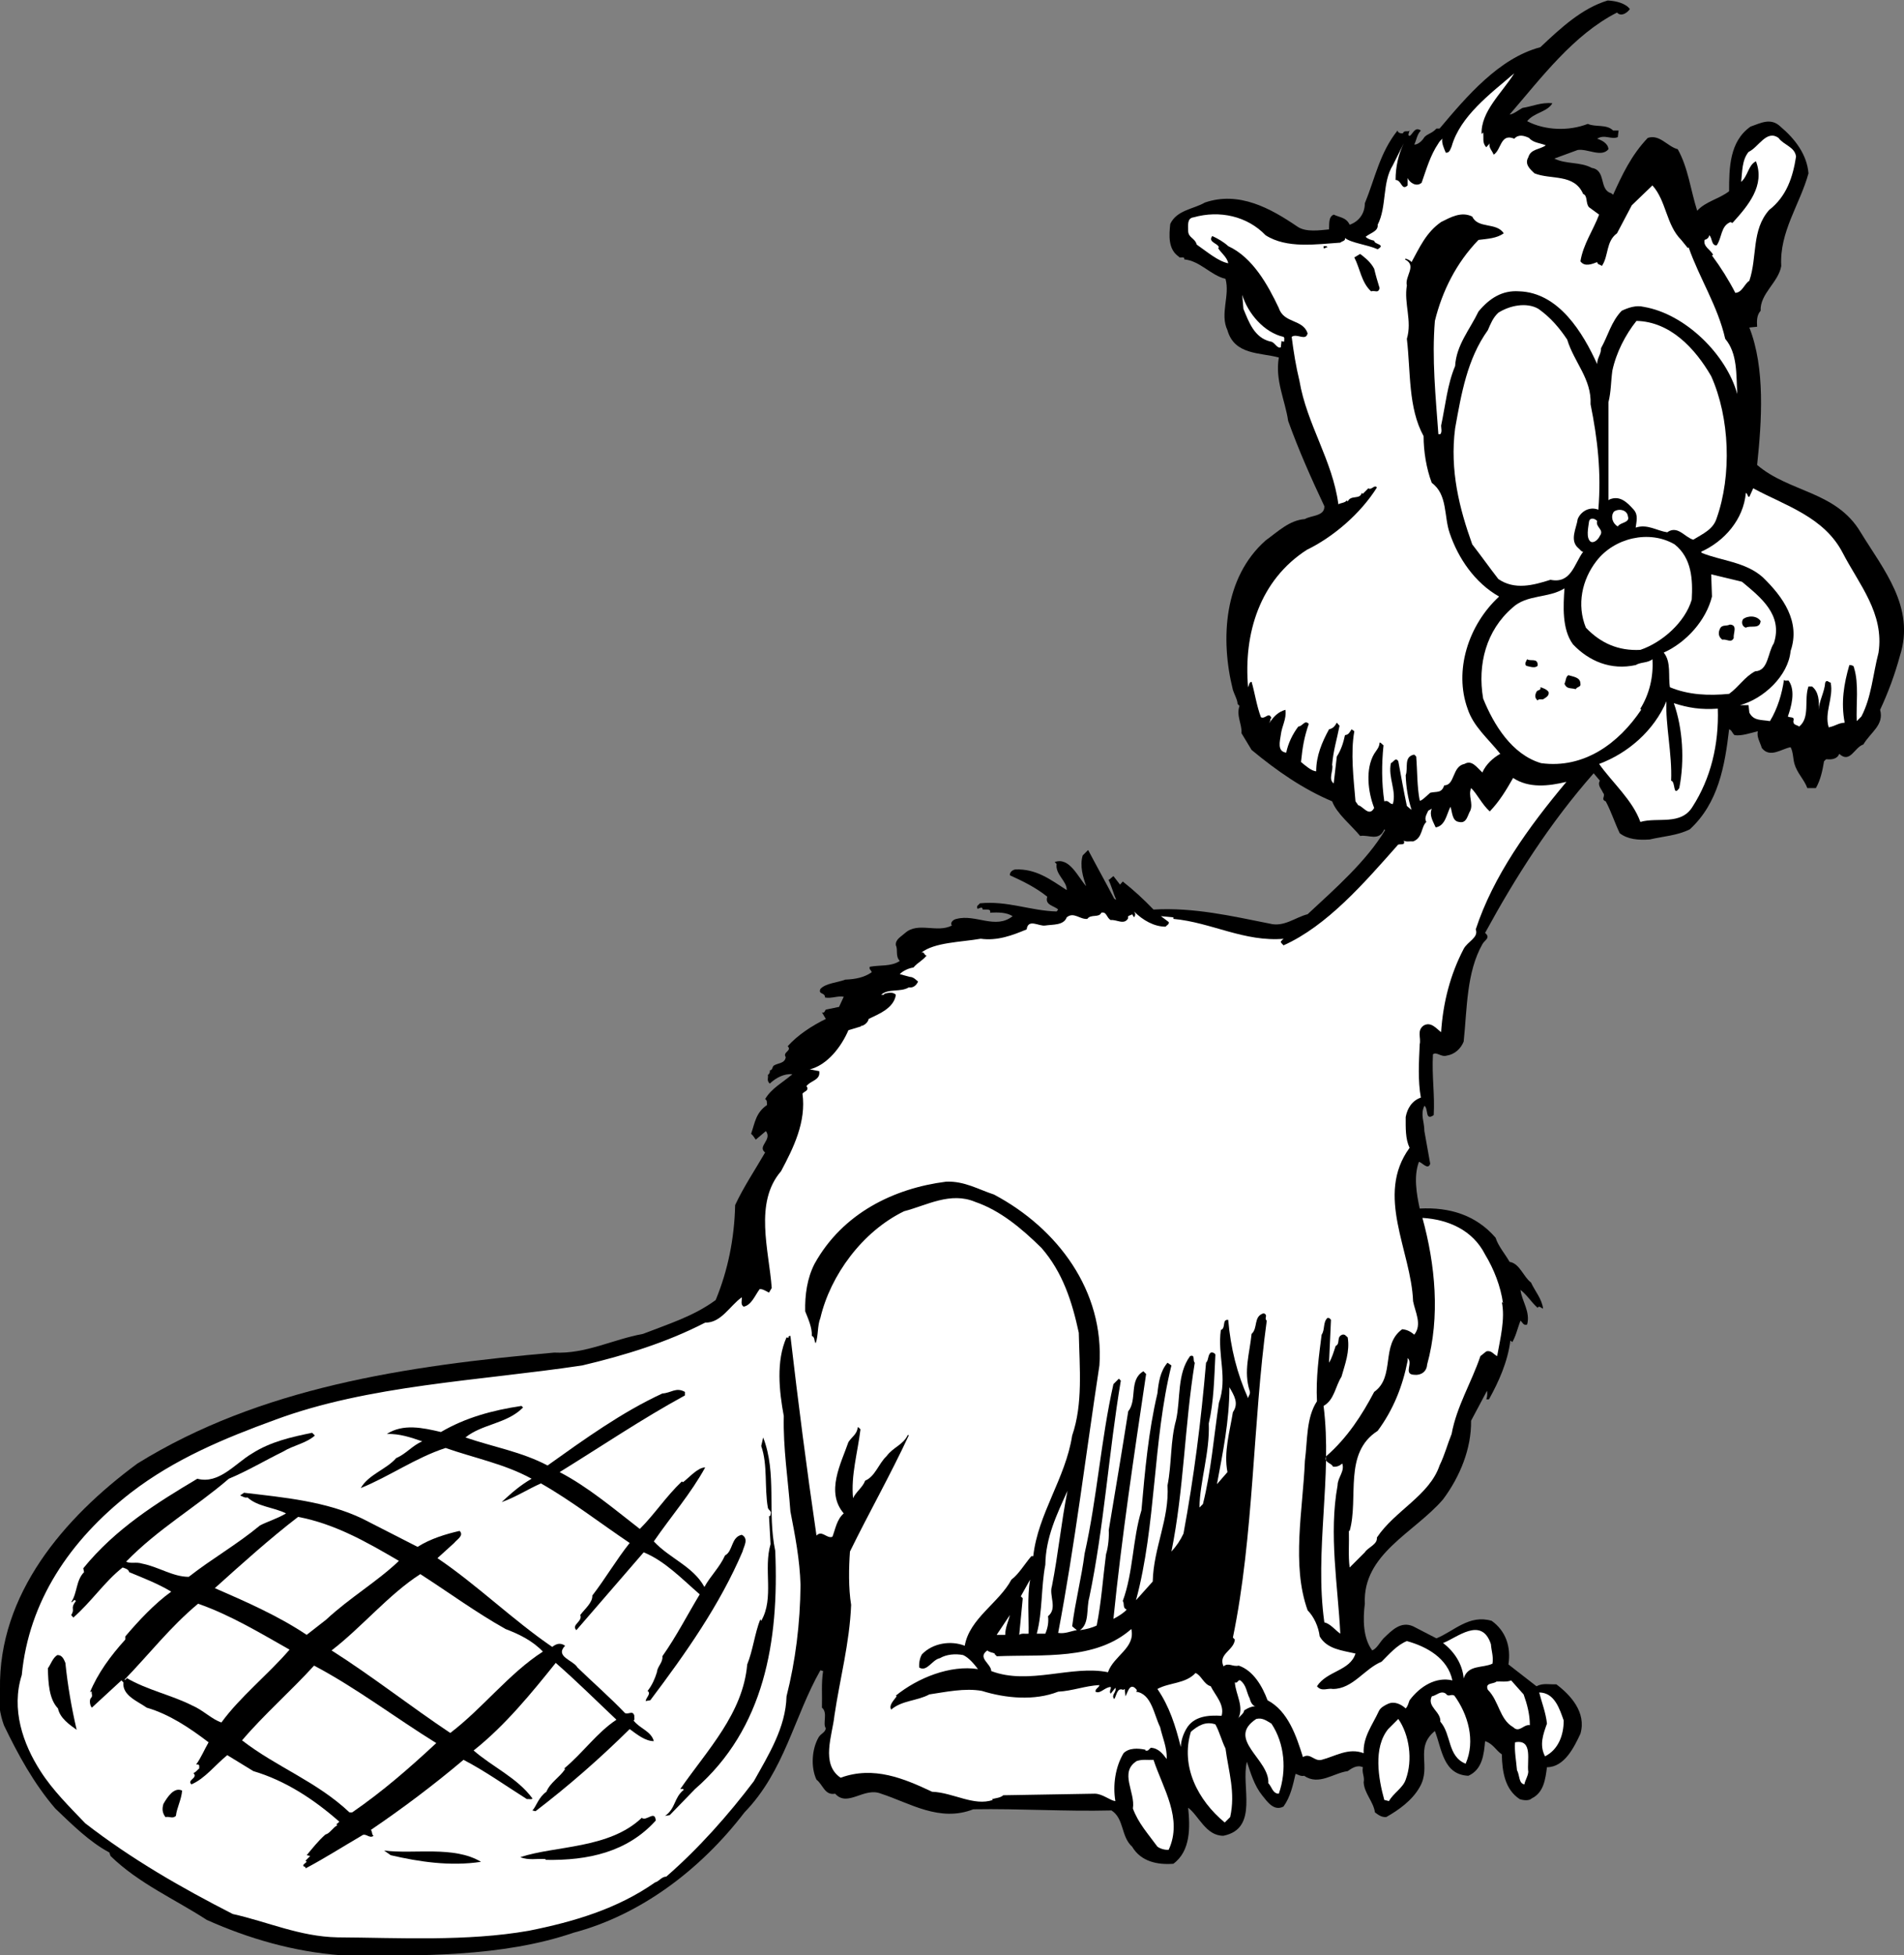 <?xml version="1.0" encoding="UTF-8" standalone="no"?>
<svg
   xmlns:dc="http://purl.org/dc/elements/1.1/"
   xmlns:cc="http://creativecommons.org/ns#"
   xmlns:rdf="http://www.w3.org/1999/02/22-rdf-syntax-ns#"
   xmlns:svg="http://www.w3.org/2000/svg"
   xmlns="http://www.w3.org/2000/svg"
   viewBox="0 0 652.16 669.467"
   height="669.467"
   width="652.16"
   xml:space="preserve"
   id="svg2"
   version="1.1"><rect x="0" y="0" width="652.16" height="669.467" fill="#808080" stroke="none"/><defs
     id="defs6" /><g
     transform="matrix(1.333,0,0,-1.333,0,669.467)"
     id="g10"><g
       transform="scale(0.1)"
       id="g12"><path
         id="path14"
         style="fill:#000000;fill-opacity:1;fill-rule:nonzero;stroke:none"
         d="m 4188,4999 c -6,-9 -22,-21 -33,-9 -112,-57 -194,-167 -276,-262 10,1 22,11 33,17 26,4 48,15 77,12 -14,-23 -46,-23 -65,-46 46,-24 107,-26 156,-7 20,-9 48,0 65,-17 h 14 l -2,-17 c -17,-7 -34,8 -53,-4 12,-4 28,-12 29,-27 -18,-22 -54,2 -79,-2 -20,-7 -40,-15 -60,-22 29,-15 67,-8 96,-24 38,-6 18,-56 50,-65 l 5,-4 c 23,51 47,102 89,146 31,10 50,-22 77,-29 27,-48 33,-105 50,-158 22,24 56,30 82,50 0,60 1,128 55,166 26,9 52,24 77,0 38,-32 68,-72 72,-120 -22,-80 -75,-150 -70,-238 -7,-42 -55,-71 -53,-115 -10,-11 -10,-26 -9,-41 l -20,-2 c 41,-104 32,-240 20,-353 83,-71 203,-67 266,-173 58,-95 141,-192 101,-317 -13,-48 -30,-94 -51,-139 11,-39 -25,-58 -43,-89 -23,-7 -34,-50 -62,-24 -5,-14 -21,-15 -31,-14 -4,1 -5,-3 -8,-5 -4,-24 -9,-48 -21,-69 h -22 c -8,22 -26,38 -33,62 -4,14 -3,30 -10,43 -23,-4 -53,-29 -74,-2 -4,14 -14,29 -10,43 -17,-4 -43,-13 -60,-10 -6,5 -7,13 -14,15 -11,-95 -28,-190 -101,-257 -32,-16 -69,-18 -103,-26 -29,-2 -56,0 -77,16 -13,27 -22,56 -36,82 -14,5 1,14 -7,22 -4,10 -15,19 -8,31 l -16,19 c -112,-127 -201,-267 -279,-410 15,-13 -1,-18 -7,-29 -41,-73 -39,-164 -48,-250 -7,-18 -23,-33 -43,-36 -15,-5 -27,11 -36,3 -3,-57 5,-103 2,-156 -23,-16 -13,17 -24,24 -11,-23 0,-40 0,-65 l 15,-84 c -6,-17 -20,3 -29,5 -14,-37 -6,-83 2,-120 77,4 145,-17 195,-75 7,-22 24,-41 36,-62 26,-4 35,-38 55,-53 10,-22 28,-42 31,-67 -5,1 -10,9 -14,2 -16,14 -27,33 -44,46 3,-28 26,-56 17,-89 -10,-3 -11,5 -17,10 -8,-20 -12,-42 -24,-60 0,2 2,3 3,5 l -5,4 c -7,-55 -30,-106 -55,-151 h -7 c 3,6 3,17 2,22 l -41,-77 c 1,-71 -28,-143 -72,-202 -74,-86 -207,-140 -201,-268.004 -5,-38.996 -5,-87.996 19,-120 12,5 19,20 29,31.004 21,20 44,45 76,31 l 60,-31 c 46,18.996 84,61.996 142,45 36,-26.004 50,-66.004 43,-112.004 l 72,-56 c 17,9.004 34,4.004 51,5 C 4035,669 4077,624 4061,569 c -16,-34 -41,-86.004 -86,-86.004 -4,-30 -8,-65 -39,-80 -7,-7 -22,-5 -31,-2 -38,25 -45,70 -46,115 -16,11 -22,27 -43,34.004 -3,-34.004 -7,-73.004 -43,-89.004 -65,3.004 -68,69.004 -86,115 -53,-43 -8,-90.996 -39,-144 -19,-34 -54,-59 -86,-76.996 -12,-1 -21,5.996 -29,11.996 C 3529,395 3506,415 3504,444 c 3,15 -5,23.996 -2,38.996 -15,7.004 -29,-2.996 -39,-10 -37,-5 -74,-37.996 -112,-12 -9,-1.996 -15,3.004 -22,5 -7,-30 -13,-59 -31,-84 -25,-12.996 -42,13.004 -55,29 -20,25 -29,56 -39,86 -16,-61.996 32,-171 -60,-190 -45,-1 -64,52.004 -91,72.004 5,-49 7,-111.004 -38,-144 -40,-3.004 -83,5 -106,44 -29,26 -20,71.996 -53,92.996 -120,-2.996 -235,5 -355,3.004 -87,-34.004 -163,15.996 -237,40 -44,17.996 -86,-36 -118,0 -27,-5 -31,22.996 -48,35.996 -15,32 -12,78.004 5,108.004 6,11 17,11.996 19,23.996 -9,12.004 6,40 -10,53 1,34.004 -2,61 3,94.004 l -7,1.996 c -68,-120 -92,-259 -195,-365 -114,-149 -269,-264 -439,-309 C 1290,-5 1076,-2.004 876,0 755,9 638,42.996 531,90.996 447.996,145 357,184 284,255 l -3,9 c -51,26.996 -96,71.996 -139,112.996 -55,64 -96,139 -132,214 C 0,619 -6,651.996 0,684 -4,926.996 162.996,1123 352.996,1263 668,1458 1041,1514 1424,1548 c 81,-4 151,34 228,48 64,25 130,45 187,87 31,75 48,157 50,244 22,47 51,90 77,135 -21,16 19,32 2,55 l -26,-22 c -4,5 -6,10 -12,15 10,29 12,54 41,74 -1,6 1,12 -5,15 16,28 46,43 70,64 -21,2 -42,-9 -58,-24 -9,8 -3,15 -5,22 4,3 6,7 5,12 7,0 6,8 10,12 10,7 29,5 31,22 -9,13 17,16 5,28 26,29 63,53 98,70 l -10,17 c 7,-3 7,4 10,7 l 34,7 12,26 c -15,3 -31,-5 -48,-2 0,14 -18,7 -12,22 14,15 43,16 64,24 25,1 48,5 68,19 -1,5 -8,8 -5,14 26,5 55,0 77,15 -12,13 -4,28 -10,40 -2,15 13,22 24,32 33,29 82,-1 120,19 -6,7 4,16 12,17 49,13 100,-28 144,7 -16,10 -37,10 -58,9 3,9 -7,8 -12,8 h -7 c -1,14 -17,-8 -14,9 l 7,7 c 71,7 129,-19 197,-21 l 4,5 c -10,10 -35,11 -28,33 -30,24 -63,40 -96,55 -1,8 7,14 14,15 54,2 90,-26 132,-53 1,23 -30,40 -26,67 l -5,5 c 38,14 60,-39 81,-62 -8,23 -17,52 -9,79 l 14,14 c 21,-40 45,-83 67,-125 2,-1 3,-3 5,-2 -7,14 -12,36 -21,53 l 2,-3 12,10 17,-22 7,8 c 28,-22 54,-46 79,-72 104,6 202,-17 298,-36 37,-10 66,16 98,24 71,66 151,136 199,216 l -2,2 c -14,-32 -40,-13 -62,-17 -23,28 -60,57 -72,89 -74,31 -142,78 -207,132 l -26,43 c 2,22 -14,45 -5,70 l -5,5 c 0,10 -8,24 -12,36 -33,132 -23,289 84,384 32,23 61,52 101,55 17,10 51,7 50,33 -34,72 -66,144 -93,219 -8,54 -34,104 -24,163 -48,13 -114,6 -132,70 -20,42 7,89 -5,132 -38,9 -65,46 -106,50 1,10 -11,1 -14,7 -28,19 -25,55 -22,84 17,36 60,38 89,55 88,30 169,-15 238,-62 22,-15 58,-9 81,-7 1,14 -2,32 12,38 17,-8 32,-7 41,-26 23,8 39,28 39,55 27,66 38,129 84,187 1,-6 8,-8 14,-7 3,9 13,2 17,7 -1,-4 -3,-7 -3,-12 l 3,-2 c 9,5 13,25 29,14 -10,-10 -11,-24 -17,-36 9,-1 21,10 26,19 10,10 19,9 31,22 h 8 c 70,83 153,181 259,209 53,50 107,100 173,120 21,-1 46,-7 57,-22" /><path
         id="path16"
         style="fill:#ffffff;fill-opacity:1;fill-rule:nonzero;stroke:none"
         d="m 3807,4678 4,4 c 2,-14 -3,-26 8,-38 l 9,10 c -4,-10 7,-20 10,-29 20,12 17,56 53,41 11,12 25,8 38,2 11,-13 29,-13 43,-19 -15,-11 -39,-9 -45,-31 -10,-17 4,-30 16,-41 42,-17 102,0 125,-53 12,-4 6,-24 15,-34 l 26,-19 c -15,-40 -41,-76 -48,-120 11,-15 30,-7 43,-2 2,-8 7,-5 12,-10 18,26 10,63 39,84 l 38,72 53,51 c 36,-40 35,-101 74,-140 l 17,-21 2,2 c 28,-80 75,-151 94,-235 32,-38 28,-91 31,-142 -28,102 -134,206 -240,224 -20,5 -40,-2 -57,-10 -27,-28 -35,-64 -53,-96 0,-17 -10,-24 -10,-41 -36,79 -98,184 -201,187 -43,3 -76,-18 -104,-52 -22,-46 -57,-86 -60,-140 -20,-47 -25,-102 -36,-153 0,-7 3,-16 -2,-22 h -5 c -7,96 -17,195 -9,291 19,77 55,149 112,208 24,3 47,4 65,17 -19,29 -66,11 -81,43 -28,14 -56,-2 -80,-14 -39,-27 -56,-67 -76,-103 -4,5 -10,7 -15,9 l -2,-2 c 32,-16 -1,-43 5,-67 -8,-46 14,-91 0,-137 10,-85 3,-177 43,-250 0,-39 7,-83 21,-120 41,-30 31,-86 46,-129 22,-65 65,-128 127,-163 -80,-74 -116,-191 -81,-288 15,-46 52,-76 84,-116 -18,-10 -37,-27 -46,-48 -15,14 -27,33 -46,22 -32,-6 -24,-55 -52,-55 -7,-21 -19,-15 -36,-19 -8,-7 -17,-16 -24,-20 h -3 c -7,36 -6,76 -9,113 l -5,5 c -28,-5 -15,-35 -22,-53 1,-31 6,-60 15,-89 l -12,10 c -8,38 -15,77 -22,115 -7,11 -12,-2 -19,-5 -8,-36 15,-71 5,-105 -10,0 -10,11 -22,7 -7,48 -7,95 -2,144 -4,2 -6,7 -10,7 -1,-13 -7,-18 -14,-29 -23,-39 -16,-98 0,-139 -13,-24 -28,4 -41,7 l -7,10 c -5,59 -13,125 -3,180 l -7,5 c -5,-7 -7,-14 -17,-15 -4,-19 -10,-38 -21,-55 l -8,-69 c -15,11 0,33 -4,48 3,37 12,64 19,100 l -7,8 c -5,-9 -10,-15 -20,-17 -18,-33 -33,-68 -33,-108 -12,1 -27,14 -39,24 4,39 8,63 20,98 -11,11 -15,-6 -27,-7 -15,-20 -26,-43 -31,-67 -24,3 -16,30 -14,45 3,25 15,40 12,65 -18,-5 -29,-16 -41,-33 -3,-3 4,5 2,9 l 3,3 c -7,17 -16,-4 -27,2 -11,29 -16,64 -24,91 -7,-1 -6,-9 -9,-14 -12,138 30,275 151,353 68,33 138,93 180,160 -6,9 -14,-8 -22,-2 l -14,-14 -3,2 c -5,-18 -28,-4 -36,-22 l -2,3 c -6,-7 -15,-6 -22,-10 -15,113 -81,205 -100,317 -9,37 -15,74 -20,113 14,10 36,-12 41,9 -12,37 -61,25 -74,65 -28,59 -67,130 -130,159 -12,11 -26,19 -41,26 -12,-16 14,-18 17,-29 l -2,-2 c 7,-12 23,-23 26,-39 -26,5 -55,30 -81,48 -5,18 -22,17 -22,36 0,14 -3,32 14,34 67,19 138,3 185,-46 55,-35 130,-23 192,-19 4,4 14,4 12,12 16,-13 57,-17 84,-29 22,13 -9,12 -9,22 -8,2 -16,4 -22,10 12,10 33,14 31,31 24,47 11,108 39,153 l 28,56 c -14,-29 -21,-60 -21,-94 16,0 15,-29 31,-14 v 19 c 5,-12 23,-24 36,-12 12,34 22,70 43,101 2,4 6,8 10,12 -2,-11 4,-24 9,-36 10,-1 12,10 15,16 22,78 99,135 161,188 -32,-51 -86,-98 -84,-156" /><path
         id="path18"
         style="fill:#ffffff;fill-opacity:1;fill-rule:nonzero;stroke:none"
         d="m 4615,4620 c -8,-52 -24,-102 -69,-137 -46,-52 -30,-120 -51,-182 -13,-8 -18,-30 -36,-31 -17,33 -37,65 -60,96 l 3,2 c -7,13 -26,21 -22,38 7,2 11,6 12,12 8,-6 5,-27 19,-26 14,19 10,50 36,60 2,-1 3,-3 5,-2 40,44 84,96 60,158 -20,-10 -20,-37 -38,-53 3,27 2,56 19,77 26,12 46,58 77,36 14,-19 42,-23 45,-48" /><path
         id="path20"
         style="fill:#000000;fill-opacity:1;fill-rule:nonzero;stroke:none"
         d="m 3411,4387 c -4,1 -6,-4 -10,-2 v 5 c 3,-1 8,2 10,-3" /><path
         id="path22"
         style="fill:#000000;fill-opacity:1;fill-rule:nonzero;stroke:none"
         d="m 3531,4332 c 4,-17 9,-34 14,-50 -4,-14 -11,-5 -22,-8 -25,23 -28,58 -43,87 l 15,9 c 13,-10 27,-21 36,-38" /><path
         id="path24"
         style="fill:#ffffff;fill-opacity:1;fill-rule:nonzero;stroke:none"
         d="m 3298,4157 c 4,-3 1,-8 2,-12 -2,0 -5,-1 -7,2 l -2,-17 c -10,-4 -16,15 -27,15 -41,10 -55,50 -69,84 l -3,36 c 14,-47 56,-97 106,-108" /><path
         id="path26"
         style="fill:#ffffff;fill-opacity:1;fill-rule:nonzero;stroke:none"
         d="m 4027,4150 c 18,-59 63,-101 60,-166 18,-89 28,-175 20,-271 -22,9 -45,-4 -53,-24 -3,-23 -22,-55 2,-75 4,-3 7,-9 12,-9 -23,-31 -31,-83 -84,-72 -44,-14 -92,-27 -134,2 -24,31 -43,58 -67,89 -33,92 -58,190 -44,298 16,89 31,178 84,252 7,16 13,32 27,45 28,18 72,28 103,10 31,-22 54,-49 74,-79" /><path
         id="path28"
         style="fill:#ffffff;fill-opacity:1;fill-rule:nonzero;stroke:none"
         d="m 4397,4056 c 48,-107 53,-255 14,-365 -9,-29 -36,-40 -60,-55 -22,6 -40,38 -67,19 -27,4 -51,22 -81,12 2,17 7,32 -5,46 -17,19 -36,38 -63,26 l -2,-2 v 252 c 7,29 6,51 10,81 10,47 34,93 62,128 87,-2 151,-71 192,-142" /><path
         id="path30"
         style="fill:#ffffff;fill-opacity:1;fill-rule:nonzero;stroke:none"
         d="m 4735,3602 c 42,-81 107,-155 92,-256 -15,-58 -18,-114 -44,-164 l -12,-12 c -2,41 6,96 -7,137 0,6 -7,7 -12,7 -14,-48 -22,-96 -12,-148 -17,-1 -22,-8 -41,-12 -12,38 13,76 5,115 -5,0 -10,9 -14,0 -2,-25 -15,-45 -17,-70 2,23 0,47 -17,60 h -9 c -12,-33 5,-80 -24,-103 -6,5 -15,3 -15,14 5,13 -10,8 -14,12 8,23 21,65 2,92 -4,1 -9,-2 -12,2 -5,-35 -16,-73 -36,-106 -22,4 -42,0 -53,22 l -2,19 h -22 c 60,16 124,75 130,139 26,75 -19,139 -72,190 -44,39 -107,42 -156,62 l -2,3 c 60,27 109,83 115,151 6,-2 3,-10 9,-10 l 10,22 c 81,-44 182,-73 230,-166" /><path
         id="path32"
         style="fill:#ffffff;fill-opacity:1;fill-rule:nonzero;stroke:none"
         d="m 4183,3696 c 6,-17 -20,-15 -26,-26 -14,8 -19,26 -10,38 12,9 34,5 36,-12" /><path
         id="path34"
         style="fill:#ffffff;fill-opacity:1;fill-rule:nonzero;stroke:none"
         d="m 4104,3684 c -5,-16 19,-22 7,-38 -4,-9 -15,-20 -24,-15 -12,10 -6,35 -4,51 2,12 15,9 21,2" /><path
         id="path36"
         style="fill:#ffffff;fill-opacity:1;fill-rule:nonzero;stroke:none"
         d="m 4303,3624 c 44,-35 47,-90 44,-142 -17,-58 -76,-110 -132,-129 -56,-3 -102,17 -140,57 -24,59 -10,123 27,171 46,60 136,81 201,43" /><path
         id="path38"
         style="fill:#ffffff;fill-opacity:1;fill-rule:nonzero;stroke:none"
         d="m 4476,3528 c 48,-40 106,-85 82,-158 -16,-24 -14,-71 -48,-72 -27,-14 -42,-40 -67,-58 -52,-5 -104,-3 -152,17 -5,27 4,65 -16,89 58,26 109,83 124,144 l -2,57 79,-19" /><path
         id="path40"
         style="fill:#ffffff;fill-opacity:1;fill-rule:nonzero;stroke:none"
         d="m 4042,3367 c 41,-43 97,-67 161,-53 13,8 31,5 43,15 3,-45 -8,-90 -31,-127 l 2,-3 c -57,-85 -146,-152 -257,-137 -75,22 -122,99 -149,166 -15,88 8,175 75,233 37,35 93,24 134,50 -3,-44 -7,-105 22,-144" /><path
         id="path42"
         style="fill:#000000;fill-opacity:1;fill-rule:nonzero;stroke:none"
         d="m 4524,3427 c -2,-22 -26,-10 -38,-17 -10,3 -12,15 -7,22 13,10 36,9 45,-5" /><path
         id="path44"
         style="fill:#000000;fill-opacity:1;fill-rule:nonzero;stroke:none"
         d="m 4455,3384 c -6,-15 -19,-2 -29,-5 -9,6 -12,16 -7,27 5,13 16,7 26,12 21,-1 8,-23 10,-34" /><path
         id="path46"
         style="fill:#000000;fill-opacity:1;fill-rule:nonzero;stroke:none"
         d="m 3951,3317 v -5 c -7,-7 -20,-2 -29,0 -6,5 0,12 2,17 8,-6 25,3 27,-12" /><path
         id="path48"
         style="fill:#000000;fill-opacity:1;fill-rule:nonzero;stroke:none"
         d="m 4061,3266 c 2,-9 -9,-7 -12,-14 -12,4 -23,-1 -29,14 4,8 3,18 10,22 12,-4 31,-5 31,-22" /><path
         id="path50"
         style="fill:#000000;fill-opacity:1;fill-rule:nonzero;stroke:none"
         d="m 3979,3245 c 3,-10 -8,-15 -14,-19 -5,-1 -11,2 -14,-3 -8,7 -7,14 -3,22 2,6 13,3 10,12 8,-2 17,-6 21,-12" /><path
         id="path52"
         style="fill:#ffffff;fill-opacity:1;fill-rule:nonzero;stroke:none"
         d="m 4294,3017 c 12,-2 4,-43 21,-19 14,71 9,153 -14,218 38,-12 69,-17 113,-14 3,-92 -18,-179 -65,-252 -30,-49 -90,-26 -134,-39 -20,56 -72,101 -106,149 75,28 141,86 173,161 -3,-59 15,-136 12,-204" /><path
         id="path54"
         style="fill:#ffffff;fill-opacity:1;fill-rule:nonzero;stroke:none"
         d="m 4025,3014 c -98,-117 -188,-242 -233,-379 8,-21 -21,-31 -31,-50 -34,-65 -53,-137 -58,-214 -12,9 -26,28 -45,17 -18,-13 -6,-32 -10,-48 -2,-44 -5,-94 3,-137 -23,-8 -35,-28 -39,-50 0,-28 -1,-56 10,-79 -89,-122 4,-264 9,-394 5,-27 24,-60 3,-86 -9,8 -19,13 -31,14 -56,-40 -17,-122 -72,-161 -31,-59 -69,-118 -123,-165 -8,-17 14,-17 17,-27 10,-1 17,2 24,8 7,-20 -12,-36 -12,-56 -23,-125 1,-259.004 7,-381.004 -13,9.004 -26,26 -41,29.004 -26,184 21,374 -2,556 28,16 30,50 46,75 9,32 22,65 16,101 -4,3 -7,9 -14,7 -16,-6 -4,-23 -17,-29 -5,-15 -9,-30 -17,-43 l 5,110 c -2,3 -5,6 -9,5 -12,-11 -6,-30 -15,-43 -7,-55 -15,-111 -12,-171 -28,-43 -24,-100 -31,-153 -5,-125 -35,-267 7,-384.004 C 3376,870 3388,844 3391,819 c 19,-33.004 58,-36.004 92,-44 -14,-45 -73,-44.004 -99,-84.004 12,-15 28,-4 41,-6.996 51,0 81,51.996 125,70 20,20 40,42.996 65,52.996 51,-14 105,-44 117,-101 -42,10 -83,-15 -110,-50.996 -3,-7.004 -4,-15 -10,-21 -12,11 -29,18.996 -45,11.996 -9,-4 -20,-10 -24,-19 -16,-35 -41,-66 -39,-107.996 -39,15 -73,-8.004 -108,-17.004 -19,-5 -29,19 -48,7.004 -17,53.996 -38,117.996 -91,146 -13,35 -36,75.996 -74,89 -15,-4 -27,8.996 -39,-2.004 -15,32.004 27,41 29,69 l -5,5 C 3222,1077 3219,1368 3255,1630 c -8,7 5,14 -8,19 -27,-8 -14,-38 -31,-53 -5,-50 -21,-96 -5,-146 3,-8 -3,-13 -4,-19 -28,62 -45,129 -51,201 -17,2 -5,-21 -19,-26 -9,-66 18,-122 -5,-187 -13,-87 -20,-176 -41,-260 l -9,-9 c 1,67 27,142 24,216 13,56 14,117 17,177 -3,5 -8,6 -12,5 -8,-7 -5,-19 -12,-26 -13,-152 -31,-293 -58,-439 -8,-17 -18,-32 -31,-46 32,157 34,326 60,485 -6,5 2,22 -12,17 -34,-46 -24,-109 -36,-164 -15,-53 -11,-113 -22,-168 5,-87 -36,-160 -38,-247 l -43,-48.004 C 2971,1104 2962,1321 3010,1515 l -10,7 c -19,-22 -23,-51 -26,-79 -23,-97 -32,-199 -41,-300 -23,-75 -21,-160.004 -48,-233 5,-7.004 -1,-18.004 10,-22.004 -5,-7 -22,-17.996 -34,-23.996 21,208 53,421 84,629 l -7,7 c -38,-22 -15,-73 -39,-103 -16,-102 -33,-203 -50,-305 1,-16 -1,-43 -7,-62 -8,-61 -12,-124.004 -24,-183.004 -12,-6 -28,-10 -43,-11.996 25,16.996 16,55.996 24,84 38,182 50,373 81,557 l -5,5 -14,-14 c -32,-142 -42,-293 -74,-435 -8,-63 -24,-123 -32,-187 l 12,-10 c -15,-2.004 -30,-10 -48,-7.004 43,226.004 71,458.004 106,687.004 13,191 -107,352 -271,439 -40,13 -76,35 -123,33 -134,-17 -266,-81 -338,-211 -19,-37 -25,-80 -24,-122 8,-20 18,-42 17,-63 9,-4 5,-13 10,-19 7,20 4,45 12,65 26,110 108,222 215,274 58,15 119,51 183,24 64,-22 118,-67 170,-118 55,-63 79,-139 96,-218 2,-91 11,-183 -17,-264 -17,-110 -88,-201 -100,-310 h -5 c -17,-20 -33,-47.004 -51,-60 -32,-60 -108,-100 -120,-170 -36,14 -82,6.996 -110,-22.004 -6,-10 -8,-23.996 -7,-33.996 20,-12.004 33,20 53,23.996 17,10 40,12.004 60,8 15,-6.996 28,-23 38,-35.996 -71,10.996 -154,-22.004 -211,-68.004 l 2,-1.996 c -7,-10 -21,-23.004 -14,-34.004 28,24.004 67,22 98,39.004 41,5.996 91,16.996 135,9 61,-19 135,-26.004 196,-2.004 37,2.004 69,15 106,17.004 -1,-7.004 -11,-9 -10,-17.004 12,-6.996 24,12.004 39,12.004 2,-4 -5,-12.004 0,-17.004 l 12,15 c 4,-11.996 -12,-17.996 -3,-29 6,8 7,30 22,24 2,-1 3,1 5,2.004 l 2,-19 c 6,10.996 10,31.996 24,21.996 2,-2.996 6,-4 5,-7.996 l -2,-2.004 c 40,-5 46,-59 62,-91 C 2987,559 2999,534 2998,504 c -10,12.996 -21,27.996 -41,28.996 -6,-5 -6,-8.996 -14,-7 v 2 c -19,4 -42,5 -56,-8.996 -21,-35 -28,-82.004 -21,-123.004 -13,1 -33,19.004 -53,19.004 l -235,-4.004 c -8,-6.996 -19,-6.996 -29,-10 l 2,-1.996 c -48,-17.004 -102,18.996 -156,21 -72,34 -150,66.996 -235,35.996 -52,35 -21,110 -16,159.004 14,95 39,185.996 43,285 -7,42.996 -6,95.996 -3,137 49,100 104,197 151,298 l -2,2 c -13,-27 -37,-31 -55,-55 -21,-20 -29,-52 -55,-63 -6,-17 -24,-29 -31,-45 -6,58 12,118 19,177 -3,2 -4,6 -7,5 -2,-18 -15,-24 -24,-38 -19,-55 -59,-128 -12,-183 -18,-16 -21,-39 -29,-60 -14,-6 -27,18 -41,3 -25,170 -47,341 -67,513 -11,-1 2,-7 -10,-4 -27,-60 -19,-138 -7,-202 -2,-82 11,-163 17,-245 12,-62 24,-123 26,-189.004 -1,-100 -13,-195 -36,-285.996 -2,-80 -46,-150 -84,-218.004 -65,-86 -142,-172.996 -225,-245 -12,0 -18,-11.996 -29,-15 C 1586,119 1474,85.996 1359,62.996 1200,35 1025,45 866.996,45.996 770,47.996 688,85.996 598,105.996 c -131.004,67 -259,140 -379,233.004 -41.004,42.996 -83,83.996 -115,133.996 -45,70 -76.004,159 -48,247.004 18,187.996 121.996,345 280,468 113,87 240.996,140 370,187 242,90 523,100 790,140 110,26 217,59 316,110 41,-1 63,43 94,65 1,-8 -4,-19 5,-24 20,4 29,29 41,45 6,1 15,-4 24,-9 l 7,12 c -7,97 -46,219 24,300 32,60 65,127 55,199 4,6 16,7 12,17 l -2,2 c 10,15 37,15 33,39 -9,1 -26,6 -26,4 47,11 83,59 101,101 l 33,10 -2,2 c 4,-4 20,7 21,17 27,13 65,28 70,62 -7,8 -21,5 -29,3 -2,-5 -6,-2 -9,-3 19,17 50,6 71,19 12,-2 20,6 24,15 -5,4 -12,12 -21,12 l -26,7 c 8,9 25,16 35,17 11,13 24,18 34,31 -7,0 -5,11 -14,7 34,27 101,27 153,36 43,-6 82,9 118,24 4,29 32,7 48,10 20,3 47,0 55,21 18,15 34,-6 53,-4 9,13 30,2 36,16 14,3 13,-13 24,-19 15,2 35,-14 45,5 -3,8 7,6 10,10 l 5,-8 c 4,6 4,9 0,15 23,-23 52,-39 81,-39 3,4 10,6 8,12 l -20,15 32,-3 v -4 c 98,-9 182,-60 285,-51 -4,0 -6,-5 -9,-7 0,-4 4,-6 7,-10 112,50 208,161 293,257 2,6 22,-3 16,12 7,-4 16,-1 24,-2 25,9 20,37 34,50 -6,10 1,20 5,29 l 9,5 c -7,-17 3,-32 10,-48 25,4 28,34 38,53 5,-14 4,-37 22,-39 20,-5 22,18 29,29 8,19 -6,38 2,58 15,-14 28,-42 48,-60 25,26 43,56 60,86 41,-27 91,-21 137,-10" /><path
         id="path56"
         style="fill:#ffffff;fill-opacity:1;fill-rule:nonzero;stroke:none"
         d="m 2093,2335 -21,-16 21,16" /><path
         id="path58"
         style="fill:#ffffff;fill-opacity:1;fill-rule:nonzero;stroke:none"
         d="m 3816,1800 c 23,-38 40,-82 46,-125 l -3,3 c 9,-43 -4,-94 -12,-139 -9,4 -15,16 -28,12 l -15,-12 c -23,-68 -61,-129 -74,-200 -11,-27 -17,-52 -31,-81 -26,-77 -115,-116 -161,-185 2,-18 -23,-25 -31,-38 l -39,-39.004 c -4,31.004 -1,60.004 -2,94.004 h 2 c 24,85 -17,200 72,257 40,54 64,114 77,180 v 7 c 15,-13 -12,-42 17,-43 17,-2 32,8 33,26 34,123 21,257 -12,377 66,-4 129,-31 161,-94" /><path
         id="path60"
         style="fill:#ffffff;fill-opacity:1;fill-rule:nonzero;stroke:none"
         d="m 3168,1395 c -8,-50 -24,-103 -14,-154 l -27,-31 c 15,81 32,162 32,249 12,-21 25,-41 9,-64" /><path
         id="path62"
         style="fill:#000000;fill-opacity:1;fill-rule:nonzero;stroke:none"
         d="m 1760,1447 v -9 c -110,-60 -215,-131 -322,-197 73,-38 139,-94 206,-146 39,39 67,83 108,122 l 3,-2 c 17,13 38,38 57,38 -36,-66 -88,-126 -132,-190 41,-44 101,-64 130,-117.004 16,29.004 39,50 53,81.004 21,11 15,47 43,53 19,-10 5,-30 2,-43 -58,-136.004 -145,-260.004 -237,-382 l -12,-2.004 c 1,9 15,19 5,26.004 12,15 19,31.996 24,47.996 1,15 16,25 14,41 36,51.004 64,106.004 96,159 -46,40 -90,86.004 -144,108.004 L 1481,835 c -14,14 17,21.996 10,39 12,16 32,31.996 31,50 34,43.996 61,91 96,135 -76,51 -149,108 -228,153 -34,-15 -66,-36 -101,-48 25,23 46,42 77,60 -69,38 -147,53 -221,79 -77,-25 -144,-73 -218.004,-103 20,35 66.004,48 91.004,77 26,11 41,32 67,43 -29,10 -58,20 -91,19 42,27 92,16 139,5 63,37 133,56 207,67 l 4,-4 c -41,-42 -105,-42 -148,-77 70,-24 145,-37 211,-72 94,67 191,137 295,185 22,1 35,17 58,4" /><path
         id="path64"
         style="fill:#000000;fill-opacity:1;fill-rule:nonzero;stroke:none"
         d="m 809,1335 c -22.004,-20 -55,-25 -81,-41 -47,-23 -92,-50 -140,-70 -86.004,-74 -181,-128 -264,-213 12,-6 26,0 41,-5 42,-8.004 79,-34.004 120,-34.004 C 545,1019 609,1055 668,1104 c 18.996,10 46,18 67,31 -32,16 -73.004,17 -99,41 -7,-2 -13,3 -19.004,5 l 10,7 C 729,1176 839,1166 931.996,1121 L 1073,1049 c 33,21 73,33 108,41 12,-12 -7,-22 -14,-31 l -43,-39 c 101,-68.004 195,-160 295,-228.004 11,9 22,11 33,3.004 -27,-28.004 21,-37.004 32,-56 37,-36.004 84,-77.004 122,-117.004 10,-4 20,8.004 24,-6.996 -1,-4.004 2,-10 -2,-12.004 16,-21 45,-27 52,-52.996 -22,0 -43,16.996 -62,30.996 C 1540,504 1461,435 1376,370 l -8,1.996 c 10,10 15,33.004 36,48.004 10,24 33,35.996 48,57.996 l -2,2.004 c 48,40 84,91.996 134,125 -53,50 -100,96.996 -156,145.996 C 1367,675 1298,590 1217,525.996 c 48,-41.996 112,-70 151,-123 -1,-3.996 -9,-1 -14,-2 -54,34.004 -107,72 -163,101 -77,-65 -157,-125 -238,-180 3.996,-4 2,-12.996 7,-15 -11,-9 -20,9 -31,0 C 881,279 834,249 785,222.996 c 1.996,7.004 -8.004,2.004 -5,10 l 8,7.004 -3,2.996 L 796.996,255 788,256.996 c 15,18.004 28.996,36 48,53.004 12,2.996 19,17.996 30.996,24 l -2.996,1.996 7.996,7 C 805,401.996 731.996,449 651,472.996 L 584,514 c -31,-25 -57.004,-60 -92.004,-75 -12.996,11 18.004,16 5,28.996 6.004,2.004 10,8 15,12.004 C 511,482.996 514,487.996 509,490 h -5 c 12.996,17.996 21,37.996 32,56.996 -50,38.004 -101,72.004 -159,89 -24.004,17 -63,31 -60,65 l -5,5 -76,-70 c -6,7 -6,20 -3.004,24.004 7.004,5.996 1.004,11.996 3.004,16.996 -3.004,1 -4,-1 -5,-1.996 20,49 53,94 91,135.996 V 819 c 34,40 75,83.996 118,115 -35,21 -72.004,35 -108,50 -2,7.996 -11,10 -17,11.996 -46,-35.996 -80,-88 -127.004,-129 0,3.004 -3.996,4 -5,7.004 C 194,890.996 179,889 195,910 c -5,6.996 -7.004,-4.004 -12.004,-3.004 16.004,24 12.004,56 33.004,77.004 l -2,10 c 83,102 188.996,168 292.996,230 C 563,1209 605,1264 648,1289 c 47,30 100,42 153.996,53 l 7.004,-7" /><path
         id="path66"
         style="fill:#000000;fill-opacity:1;fill-rule:nonzero;stroke:none"
         d="M 1992,1039 C 2002,805.996 1964,581.996 1786,426.996 L 1721,360 l -12,-2.004 c 28,20 22,46.004 48,67.004 -2,4 -6,0.996 -9,1.996 70,101 161,194 172,320 15,37.004 19,79 34,117.004 -1,-2.004 1,-3.004 2,-5 34,58.996 5,132.996 24,197 l -4,72 c 2,-1 5,2 4,5 4,8 -6,10 -7,17 -9,51 0,110 -17,158 l 5,22 c 36,-93 10,-192 31,-291" /><path
         id="path68"
         style="fill:#ffffff;fill-opacity:1;fill-rule:nonzero;stroke:none"
         d="m 2703,947.996 c -8,-23.996 15,-57 -10,-77 2,-15.996 -1,-30.996 -7,-45 h -22 c 15,56 11,120 22,177.004 1,71 30,130 57,190 -16,-80 -24,-164 -40,-245.004" /><path
         id="path70"
         style="fill:#ffffff;fill-opacity:1;fill-rule:nonzero;stroke:none"
         d="M 1025,1013 C 971,960.996 898,917.996 838,861.996 l -50,-39 c -75,50 -156.004,85 -236.004,120 C 621,1005 693,1070 766,1126 c 95,-18 177,-65 259,-113" /><path
         id="path72"
         style="fill:#ffffff;fill-opacity:1;fill-rule:nonzero;stroke:none"
         d="M 1299,837.996 C 1333,825 1367,809 1395,780 1308,724 1241,635 1157,570.996 1055,639 956,716.996 851.996,782.996 929,841.996 999,926.996 1080,979 c 73,-47.004 144,-99 219,-141.004" /><path
         id="path74"
         style="fill:#ffffff;fill-opacity:1;fill-rule:nonzero;stroke:none"
         d="m 2643,825.996 c -8,-0.996 -18,2 -24,-3 l 9,94 -5,5 24,43.004 c -8,-44.004 -3,-99.004 -4,-139.004" /><path
         id="path76"
         style="fill:#ffffff;fill-opacity:1;fill-rule:nonzero;stroke:none"
         d="M 744,785 C 689,720.996 616.996,664 569,597.996 c -23,7.004 -48,32.004 -74,43 -55,28.004 -117.004,40 -171,72 l 2,-2 -5,-4 -1,1 c 64,66.004 116.996,135 189,195 C 591.996,874 668,827.996 744,785" /><path
         id="path78"
         style="fill:#ffffff;fill-opacity:1;fill-rule:nonzero;stroke:none"
         d="m 2583,822.996 h -22 L 2595,874 c -4,-17.004 -12,-32.004 -12,-51.004" /><path
         id="path80"
         style="fill:#ffffff;fill-opacity:1;fill-rule:nonzero;stroke:none"
         d="m 2847,726.996 c -93,19 -203,-34 -300,3.004 0,19 -37,34 -10,52.996 5,-5 13,-5 19,-7.996 -1,-3.004 4,-4.004 5,-7.004 120,5 254,-11 346,70 11,-48.996 -45,-67.996 -60,-111" /><path
         id="path82"
         style="fill:#ffffff;fill-opacity:1;fill-rule:nonzero;stroke:none"
         d="m 3831,799 c 1,-16.004 7,-32.004 4,-50 -25,-12.004 -63,-2.004 -74,-38.004 -3,36 -23,68.004 -53,91 35,13.004 99,70 123,-2.996" /><path
         id="path84"
         style="fill:#000000;fill-opacity:1;fill-rule:nonzero;stroke:none"
         d="M 167.996,750.996 C 174,691.996 184,635 197,579 c -18,12.996 -43,30 -48,55 -23,23.996 -25,65 -26.004,102.996 8.004,11 12.004,26 24.004,34 12,1 17,-10 20.996,-20" /><path
         id="path86"
         style="fill:#ffffff;fill-opacity:1;fill-rule:nonzero;stroke:none"
         d="M 1121,545 C 1050,479 981.996,420 905,366.996 h -7 c -85,80 -187,116 -276.004,185 55,65 126.004,127.004 185,192.004 C 915,686.996 1016,610 1121,545" /><path
         id="path88"
         style="fill:#ffffff;fill-opacity:1;fill-rule:nonzero;stroke:none"
         d="m 3111,690.996 c 12,-24 36,-46.996 28,-75.996 -33,1.996 -72,0 -91,-34.004 -8,-14 -13,-29 -14,-45.996 -13,52.996 -29,104 -60,149 31,16.996 72,12.996 98,41 15,-6 21,-29.004 39,-34.004" /><path
         id="path90"
         style="fill:#ffffff;fill-opacity:1;fill-rule:nonzero;stroke:none"
         d="m 3211,660 c 2,-8.004 6,-18.004 15,-21 h 2 c -8,1.996 -22,-4 -31,-10 -1,-10 -14,-15 -17,-24 19,31.996 -5,64 -7,95.996 7,-4 8,8.004 14,5 C 3203,694 3203,675 3211,660" /><path
         id="path92"
         style="fill:#ffffff;fill-opacity:1;fill-rule:nonzero;stroke:none"
         d="m 3915,670 c 9,-25 16,-51 16,-79.004 -16,3.004 -27,-20.996 -43,-5 -35,20 -36,67 -65,96 -8,19 15,14 22,21 10,1.004 27,-2 38,3 L 3915,670" /><path
         id="path94"
         style="fill:#ffffff;fill-opacity:1;fill-rule:nonzero;stroke:none"
         d="m 3737,666.996 c 35,-47.996 55,-116 29,-175 -47,19 -36,75 -65,108.004 2,25.996 -35,37.996 -22,65 12,1.996 23,15.996 36,6.996 7,-10 13,0 22,-5" /><path
         id="path96"
         style="fill:#ffffff;fill-opacity:1;fill-rule:nonzero;stroke:none"
         d="m 4018,602.996 c 0,-37.996 -14,-75 -48,-92 -15,29.004 -5,56 5,84.004 -3,27.996 -13,52.996 -20,80 40,0 53,-44.004 63,-72.004" /><path
         id="path98"
         style="fill:#ffffff;fill-opacity:1;fill-rule:nonzero;stroke:none"
         d="m 3267,595 c 34,-51 40,-120 19,-180 -16,0 -18,17.996 -27,26.996 4,61 -110,113.004 -31,165 16,4 27,-5 39,-11.996" /><path
         id="path100"
         style="fill:#ffffff;fill-opacity:1;fill-rule:nonzero;stroke:none"
         d="m 3612,450.996 c -7,-20.996 -32,-35 -43,-55 L 3557,399 c -15,53.996 -29,133.996 10,181.996 l 26,26 c 28,-40 38,-105 19,-156" /><path
         id="path102"
         style="fill:#ffffff;fill-opacity:1;fill-rule:nonzero;stroke:none"
         d="m 3149,530.996 c 8,-60 26,-113 12,-175.996 l -14,-14.004 c -69,57 -114,144.004 -87,233.004 17,15 38,27.996 63,18.996 11,-20 16,-42 26,-62" /><path
         id="path104"
         style="fill:#ffffff;fill-opacity:1;fill-rule:nonzero;stroke:none"
         d="M 3927,470.996 C 3926,459 3919,450 3917,439 c -15,1.996 -12,25 -19,36 -2,24 -7,50 -5,71.996 47,9 30,-47.996 34,-76" /><path
         id="path106"
         style="fill:#ffffff;fill-opacity:1;fill-rule:nonzero;stroke:none"
         d="m 2964,501.996 c 24,-72.996 76,-151 39,-231 -8,-0.996 -21,2 -29,8.004 -24,32.996 -49,60 -63,97.996 7,42.004 -36,93.004 10,122.004 16,5 26,1.996 43,2.996" /><path
         id="path108"
         style="fill:#000000;fill-opacity:1;fill-rule:nonzero;stroke:none"
         d="m 467.996,422.996 c -1.996,-23.996 -13.996,-45 -16,-65 -9,-7.996 -15,-1 -26.996,-2.996 -8,10.996 -9,20.996 -5,34 10,16.996 26.996,43.996 47.996,33.996" /><path
         id="path110"
         style="fill:#000000;fill-opacity:1;fill-rule:nonzero;stroke:none"
         d="M 1685,345.996 C 1612,265 1511,242.996 1402,245 v 1.996 c -22,2.004 -43,-4 -65,5 91,30 228,21 312,101 12,-10 34,21.004 36,-7" /><path
         id="path112"
         style="fill:#000000;fill-opacity:1;fill-rule:nonzero;stroke:none"
         d="m 1236,240 c -79,-12.004 -159,0 -232,16.996 L 986.996,269 C 1064,259 1166,281.996 1236,240" /></g></g></svg>
